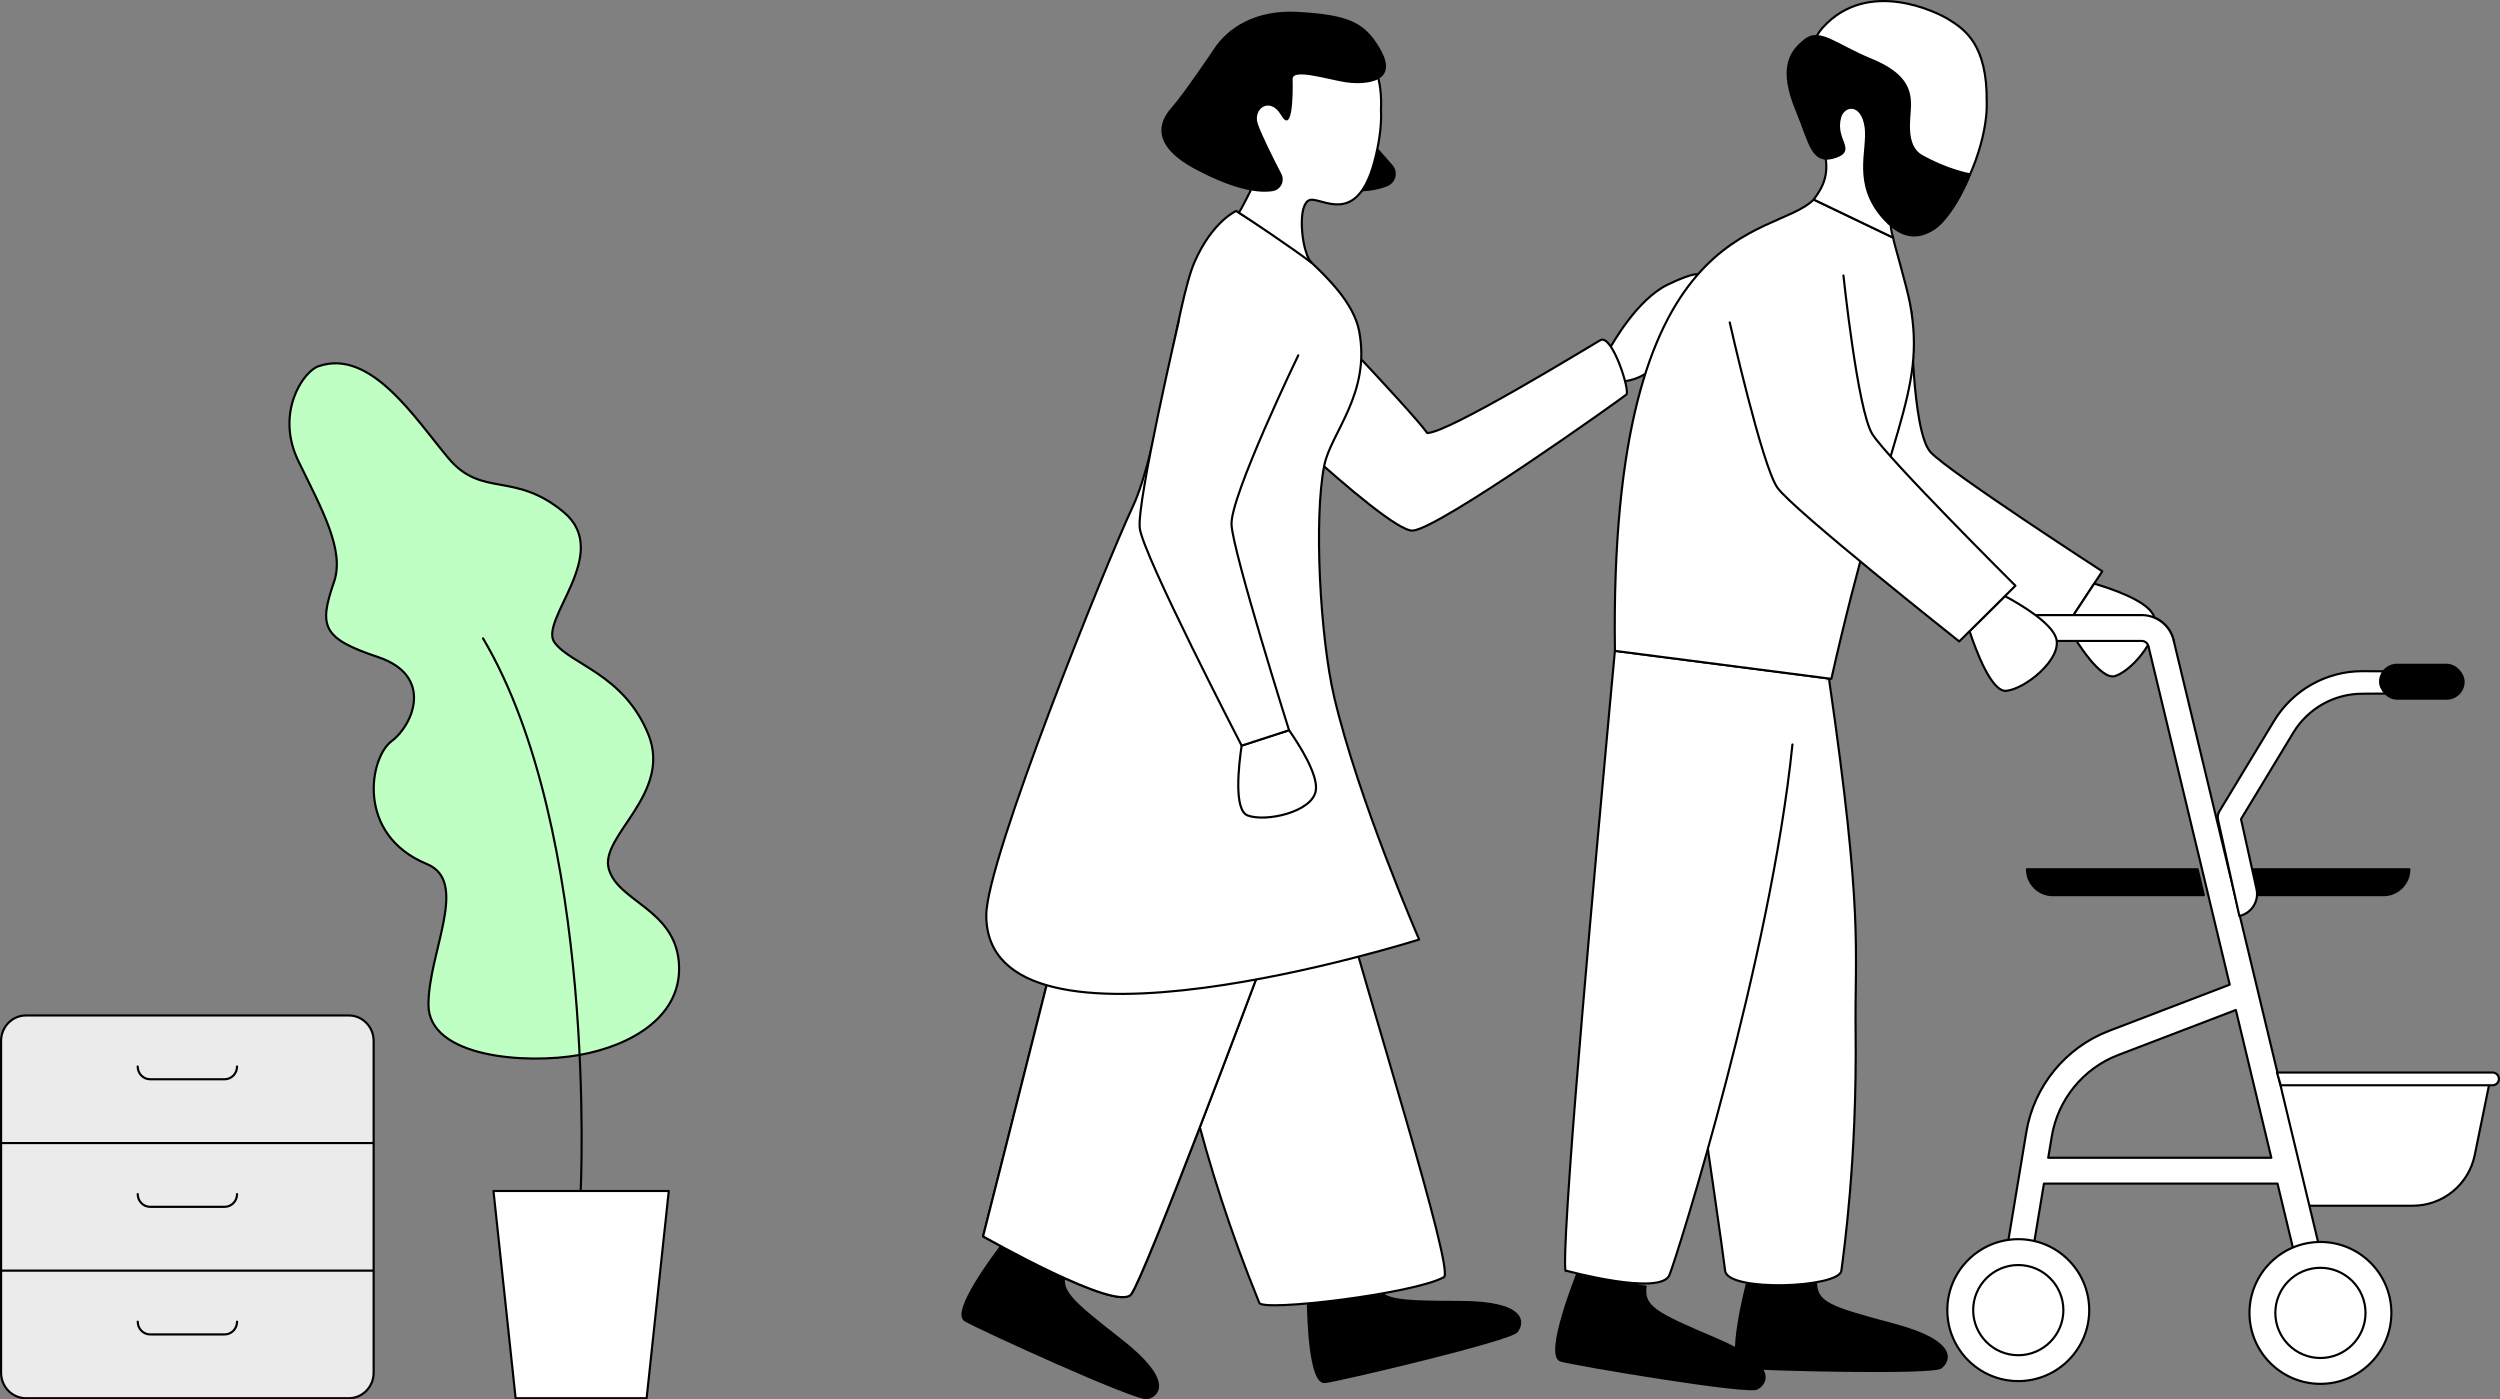<?xml version="1.0" encoding="UTF-8"?>
<svg id="Ebene_1" data-name="Ebene 1" xmlns="http://www.w3.org/2000/svg" viewBox="0 0 1156.37 647.25">
  <rect x="0" y="0" width="1156.37" height="647.25" fill="#808080" stroke="none"/>
  <defs>
    <style>
      .cls-1, .cls-2 {
        fill: #fff;
      }

      .cls-3, .cls-4, .cls-5, .cls-2, .cls-6 {
        stroke: #000;
      }

      .cls-3, .cls-5, .cls-2, .cls-6 {
        stroke-linecap: round;
        stroke-linejoin: round;
      }

      .cls-3, .cls-7 {
        fill: #ebebeb;
      }

      .cls-4 {
        stroke-miterlimit: 10;
      }

      .cls-8 {
        fill: #bfffc3;
      }

      .cls-6 {
        fill: none;
      }
    </style>
  </defs>
  <g>
    <path id="Schuh" class="cls-5" d="m493.02,588.02c-8.44-.98-21.48-7.15-29.95-11.58-3.32,4.35-22.95,30.61-16.59,34.32,6.94,4.04,79.44,37.14,84.28,35.96,4.84-1.19,12.02-7.87-12.34-26.92-23.8-18.62-28.82-23.04-25.39-31.78Z"/>
    <path id="Schuh-2" data-name="Schuh" class="cls-5" d="m605,602.65c.1,7.13.93,37.53,7.95,36.59,7.96-1.07,85.52-19.43,88.61-23.34,3.09-3.9,4.66-13.59-26.26-13.68-21.99-.07-31.52-.29-36.1-3.88"/>
    <path id="Beine" class="cls-2" d="m540.42,443.67c2.86,34.61,14.94,92.44,42.07,158.97,1.71,4.19,71.84-4.25,85.4-11.91,5.06-2.86-34.82-128.71-49.49-183.6-5.6-20.96-14.23-53.15-20.12-87.58l-80.46-.67c-4.34,21.89-63.1,252.99-63.1,252.99,0,0,62.07,35.36,68.51,26.78,6.44-8.58,57.7-145.57,57.7-145.57"/>
    <path id="Bein" class="cls-2" d="m517.82,318.88c-4.34,21.89-63.1,252.99-63.1,252.99,0,0,62.07,35.36,68.51,26.78,6.44-8.58,57.7-145.57,57.7-145.57"/>
    <g id="Arm">
      <g id="Hand">
        <path class="cls-2" d="m783.48,134.53c-7.86,8.07-6.39,16.5-18.73,34.82-2.4,3.6-7.71,6.2-12.94,6.94-2.42.34-4.68,1.42-6.63,2.92l-9.18,7.05-11.12-16.69,17.22-5.46c.67-.21,1.22-.67,1.56-1.29,2.48-4.58,13.84-24.44,27.72-31.15,25.54-12.34,12.11,2.86,12.11,2.86Z"/>
      </g>
      <path id="Arm-2" data-name="Arm" class="cls-2" d="m559.88,166.82s81.29,79.53,93.61,78.61c12.32-.92,96.92-61.31,98.78-62.93,1.86-1.63-6.6-28.28-12.06-25.14-5.46,3.14-70.32,42.96-80.05,42.93-7.28-10.38-65.74-71.28-65.74-71.28"/>
    </g>
    <path id="Mantel" class="cls-2" d="m612.55,215.23c-4.95,24.75-1.86,79.63,4.5,106.86,11.1,47.55,39.37,112.48,39.37,112.48,0,0-200.22,63.5-200.22-11.25,0-25.66,55.76-163.48,67.76-188.98,12-25.5,20.36-94.48,28.61-113.23,8.25-18.75,19.2-23.53,19.2-23.53,0,0,27.93,17.29,34.87,23.9,6.94,6.61,19.56,18.59,22.04,31.71,5.45,28.85-13.1,46.96-16.12,62.03Z"/>
    <path id="Hand-2" data-name="Hand" class="cls-2" d="m608.59,365.9c1.39-7.34-7.71-21.52-12.34-28.14l-21.93,7.12c-1.38,9.24-3.68,29.82,2.74,32.29,8.32,3.19,29.68-1.48,31.53-11.27Z"/>
    <path id="Arm-3" data-name="Arm" class="cls-2" d="m545.26,148.46s-19.48,83.46-18.07,95.8c1.41,12.34,47.13,100.62,47.13,100.62l21.93-7.12s-25.92-82.15-26.61-95.07c-.7-12.92,30.87-78.33,30.87-78.33"/>
    <g id="Kopf">
      <path d="m644.05,76.31c-3.3-3.72-7.99-9.12-11.95-13.91-.38,1.48-.84,3-1.32,4.57-3.7,11.94-8.05,18.18-12.45,21.18,11.93,1.24,19.24-.21,23.61-2.13,3.83-1.69,4.88-6.61,2.11-9.71Z"/>
      <path class="cls-2" d="m638.84,47.8c0-24.58-15.59-39.19-35-39.19s-34.51,13.24-34.98,38.73c-.14,7.75.62,13.95,2.76,21.86l6.79,19.1s-4.91,9.79-5.41,10.06c4.65,2.89,24.75,16.44,33.62,23.13-1.74-2.28-1.76-2.7-2.68-5.49-2.17-6.53-3.58-24.23,3.2-23.61,6.8.6,21.86,11.08,29.23-20.25,2.12-9.02,2.68-16.02,2.39-21.45.05-.95.08-1.91.08-2.88Z"/>
      <path id="Frisur" d="m638.08,22.06c-6.88-11.47-13.81-15.23-37.87-16.57-19.47-1.1-32.4,7.39-38.78,17.24,0,0-13.81,20.63-19.74,27.28-5.66,6.38-9.71,17.32,11.88,28.62,18.46,9.68,29.22,10.75,35.18,9.76,3.68-.61,5.66-4.65,3.95-7.96-3.4-6.57-9.15-17.96-10.91-23.14-2.39-7,5.64-12.84,10.79-4.01,5,8.59,5.56-7.52,5.32-16.68-.13-5.04,15.83.07,24.54,1.46,5.35.85,26.43,2,15.63-15.99Z"/>
    </g>
    <g>
      <path class="cls-5" d="m1019.38,414.05h-69.84c-3.29,0-6.27-1.33-8.45-3.51-2.17-2.17-3.51-5.16-3.51-8.45h78.92l2.87,11.95Z"/>
      <path class="cls-5" d="m1031.85,414.05h70.62c3.29,0,6.27-1.33,8.45-3.51,2.17-2.17,3.51-5.16,3.51-8.45h-85.3s2.73,11.95,2.73,11.95Z"/>
    </g>
    <path class="cls-2" d="m1049.84,500.74l11.65,56.97h54.52c13.9,0,25.88-9.78,28.67-23.4l6.86-33.57h-101.7Z"/>
    <path class="cls-2" d="m947.4,535.53l1.67-9.96c2.81-17.01,14.58-31.41,30.68-37.57l54.44-20.84,16.41,68.36h-103.2Zm108.18-30.42l-9.16-38.15-17.47-72.8-1.14-4.72-22.41-93.3c-1.63-6.81-7.75-11.63-14.76-11.63h-50.77v11.95h50.77c1.49,0,2.79,1.04,3.13,2.47l22.01,91.65.74,3.03,2.87,11.95,2.21,9.22,9.76,40.66-55.89,21.41c-20.04,7.67-34.68,25.6-38.19,46.77l-14.8,89.12,11.79,1.95,11.15-67.21h108.04l14.7,61.19,11.61-2.79-24.2-100.77Z"/>
    <path class="cls-2" d="m1112.27,320.64c-.48.16-1,.24-1.53.24h12.79c1.31-.16,2.65-.24,4-.24h-15.26Z"/>
    <path class="cls-2" d="m1131.27,310.68c2.75,0,4.98,2.23,4.98,4.98,0,1.37-.56,2.63-1.45,3.53-.92.9-2.15,1.45-3.53,1.45l-38.58.24c-13.05,0-25.16,6.83-31.93,18.01l-24.18,39.98,7.17,32.39c1.24,5.62-2.31,11.17-7.93,12.43l-9.88-44.6c-.28-1.31-.06-2.67.64-3.82l25.26-41.77c8.65-14.3,24.14-23.05,40.85-23.05l38.58.24Z"/>
    <g>
      <circle class="cls-2" cx="1073.31" cy="607.28" r="26.84"/>
      <path class="cls-2" d="m1073.31,640.1c-18.09,0-32.82-14.72-32.82-32.82s14.72-32.81,32.82-32.81,32.81,14.72,32.81,32.81-14.72,32.82-32.81,32.82Zm0-53.68c-11.5,0-20.86,9.36-20.86,20.86s9.36,20.86,20.86,20.86,20.86-9.36,20.86-20.86-9.36-20.86-20.86-20.86Z"/>
    </g>
    <g>
      <circle class="cls-2" cx="933.55" cy="606.01" r="26.84"/>
      <path class="cls-2" d="m933.55,638.82c-18.09,0-32.82-14.72-32.82-32.82s14.72-32.82,32.82-32.82,32.81,14.72,32.81,32.82-14.72,32.82-32.81,32.82Zm0-53.68c-11.5,0-20.86,9.36-20.86,20.86s9.36,20.86,20.86,20.86,20.86-9.36,20.86-20.86-9.36-20.86-20.86-20.86Z"/>
    </g>
    <rect x="1100.41" y="307.01" width="39.62" height="16.64" rx="8.32" ry="8.32"/>
    <path class="cls-2" d="m1054.94,501.98h97.99c1.62,0,2.94-1.32,2.94-2.94h0c0-1.62-1.32-2.94-2.94-2.94h-99.71l1.72,5.88Z"/>
    <path id="Schuh-3" data-name="Schuh" class="cls-4" d="m808.07,593.72s-9.96,37.85-1.99,38.84c7.97,1,87.64,2.99,91.63,0,3.98-2.99,7.97-11.95-21.91-19.92-29.88-7.97-35.85-9.96-35.85-19.92"/>
    <path id="Schuh-4" data-name="Schuh" class="cls-4" d="m729.64,589.06s-15.36,38.17-7.61,40.28c7.75,2.11,86.35,15.32,90.71,12.92,4.37-2.4,9.57-10.71-18.88-22.81-28.46-12.1-34.09-14.92-32.69-24.78"/>
    <path id="Bein-2" data-name="Bein" class="cls-2" d="m845.96,313.77c16.1,110.58,11.9,125.1,12.35,163.34.7,59.79-5.59,102.67-6.58,110.64-1,7.97-52.79,9.96-53.78,0-1-9.96-28.88-199.19-28.88-199.19"/>
    <path id="Bein-3" data-name="Bein" class="cls-2" d="m829.09,344.37c-10.12,98.99-52.9,235.4-56.88,245.36-3.98,9.96-47.81-1.99-47.81-1.99,0,0-1.99,5.98,1.99-49.8,5.26-73.62,20.58-236.88,20.58-236.88l98.29,12.7"/>
    <g id="Arm-4" data-name="Arm">
      <path class="cls-2" d="m834.76,174.46s11.46,59.7,20.53,68.19c9.07,8.49,97.01,52.2,97.01,52.2l20.11-30.59s-70.43-45.61-79.33-55c-8.9-9.39-8.95-65-8.95-65"/>
      <path class="cls-2" d="m995.89,284.2c-3.51-6.6-19.47-11.97-27.22-14.24l-12.66,19.26c4.7,8.08,15.77,25.57,22.33,23.48,8.49-2.71,22.23-19.71,17.56-28.51Z"/>
    </g>
    <path class="cls-2" d="m1005.4,296.14c-1.63-6.81-7.75-11.63-14.76-11.63h-50.77v11.95h50.77c1.49,0,2.79,1.04,3.13,2.47"/>
    <path id="Brust" class="cls-2" d="m875.67,109.93c-.06,1.2,6.32,22.25,7.89,30.94,7.5,41.37-10.45,57.56-36.47,173.13l-100.11-12.94c-2.87-203.36,73.13-189.79,91.95-208.76l36.75,17.62Z"/>
    <path id="Hand-3" data-name="Hand" class="cls-2" d="m951.08,295.28c-2.07-7.18-16.58-15.74-23.69-19.56l-16.37,16.23c2.93,8.87,10.14,28.28,16.99,27.59,8.86-.89,25.83-14.69,23.08-24.26Z"/>
    <path id="Arm-5" data-name="Arm" class="cls-2" d="m800.09,149.15s14.91,66.22,22.03,76.4c7.12,10.18,84.11,71.14,84.11,71.14l26-25.77s-59.47-59.19-66.24-70.22c-6.77-11.03-13.31-73.27-13.31-73.27"/>
    <path class="cls-2" d="m918.95,47.23s1.36,18.88-13.42,44.85c-13.42,23.59-19.82,13.58-25.35,11.47-5.53-2.11-6.75-1.12-4.5,6.37l-36.75-17.62c4.71-6.31,7.37-12.16,4.87-22.5,0,0-15.55-40.6-.75-56.99,21-23.25,53.12-7.01,58.12-3.94,7.37,4.54,18.13,11.51,17.78,38.36Z"/>
    <path class="cls-5" d="m888.8,72.06c-8.29-4.74-5.34-17.9-5.35-23.52,0-7.35-2.37-14.6-18.27-21.1-15.91-6.5-23.44-14.35-30.23-8.95-6.79,5.4-12.12,12.79-3.86,32.73,6.28,15.15,7.04,25.35,18.34,21.21,8.71-3.19-1.1-7.8,1.68-18.07,1.7-6.25,10.23-7.14,11.85,4.39,1.52,10.87-6.13,26.15,8.41,42.36,23.07,25.73,39.79-20.47,39.79-20.47,0,0-10.54-1.84-22.35-8.59Z"/>
  </g>
  <g>
    <g id="Pflanze">
      <polygon class="cls-1" points="299.1 646.75 238.5 646.75 228.26 550.89 309.34 550.89 299.1 646.75"/>
      <polygon class="cls-6" points="299.1 646.75 238.5 646.75 228.26 550.89 309.34 550.89 299.1 646.75"/>
      <path class="cls-8" d="m147.23,169.43c-7.08,2.5-20.02,21.68-9.17,43.94,10.85,22.26,21.49,41.16,16.45,55.77-7.14,20.68-5.48,26.15,20.41,34.81,25.9,8.66,16.17,31.48,6.2,38.89-10.26,7.62-16.58,43.29,16.36,56.83,19.75,8.12.72,40.54.71,65.04-.01,24.5,45.2,27.65,69.75,23.28,24.55-4.37,48.16-18.28,46.05-42.97-2.11-24.69-28.47-28.06-32.46-43.32-4-15.26,29.69-34.69,18.24-62.32-11.44-27.63-35.6-31.88-43.23-42.13-7.63-10.26,27.07-41.31,4.21-60.35-22.86-19.05-37.81-6.51-53.27-24.9-15.45-18.4-36.05-51.09-60.25-42.56"/>
      <path class="cls-6" d="m147.23,169.43c-7.08,2.5-20.02,21.68-9.17,43.94,10.85,22.26,21.49,41.16,16.45,55.77-7.14,20.68-5.48,26.15,20.41,34.81,25.9,8.66,16.17,31.48,6.2,38.89-10.26,7.62-16.58,43.29,16.36,56.83,19.75,8.12.72,40.54.71,65.04-.01,24.5,45.2,27.65,69.75,23.28,24.55-4.37,48.16-18.28,46.05-42.97-2.11-24.69-28.47-28.06-32.46-43.32-4-15.26,29.69-34.69,18.24-62.32-11.44-27.63-35.6-31.88-43.23-42.13-7.63-10.26,27.07-41.31,4.21-60.35-22.86-19.05-37.81-6.51-53.27-24.9-15.45-18.4-36.05-51.09-60.25-42.56Z"/>
      <path class="cls-6" d="m268.62,550.21s7.97-165.13-45.19-254.93"/>
    </g>
    <g id="Kommode">
      <path class="cls-7" d="m109.64,493.31c0,3.26-2.57,5.9-5.74,5.9h-34.47c-3.17,0-5.74-2.64-5.74-5.9m45.96,59.01c0,3.26-2.57,5.9-5.74,5.9h-34.47c-3.17,0-5.74-2.64-5.74-5.9m45.96,59.02c0,3.26-2.57,5.9-5.74,5.9h-34.47c-3.17,0-5.74-2.64-5.74-5.9M.5,587.73h172.32M.5,528.72h172.32M.5,481.5c0-6.52,5.14-11.8,11.49-11.8h149.35c6.35,0,11.49,5.28,11.49,11.8v153.44c0,6.52-5.14,11.8-11.49,11.8H11.99c-6.35,0-11.49-5.28-11.49-11.8v-153.44Z"/>
      <path class="cls-3" d="m109.64,493.31c0,3.26-2.57,5.9-5.74,5.9h-34.47c-3.17,0-5.74-2.64-5.74-5.9m45.96,59.01c0,3.26-2.57,5.9-5.74,5.9h-34.47c-3.17,0-5.74-2.64-5.74-5.9m45.96,59.02c0,3.26-2.57,5.9-5.74,5.9h-34.47c-3.17,0-5.74-2.64-5.74-5.9M.5,587.73h172.32M.5,528.72h172.32M.5,481.5c0-6.52,5.14-11.8,11.49-11.8h149.35c6.35,0,11.49,5.28,11.49,11.8v153.44c0,6.52-5.14,11.8-11.49,11.8H11.99c-6.35,0-11.49-5.28-11.49-11.8v-153.44Z"/>
    </g>
  </g>
</svg>